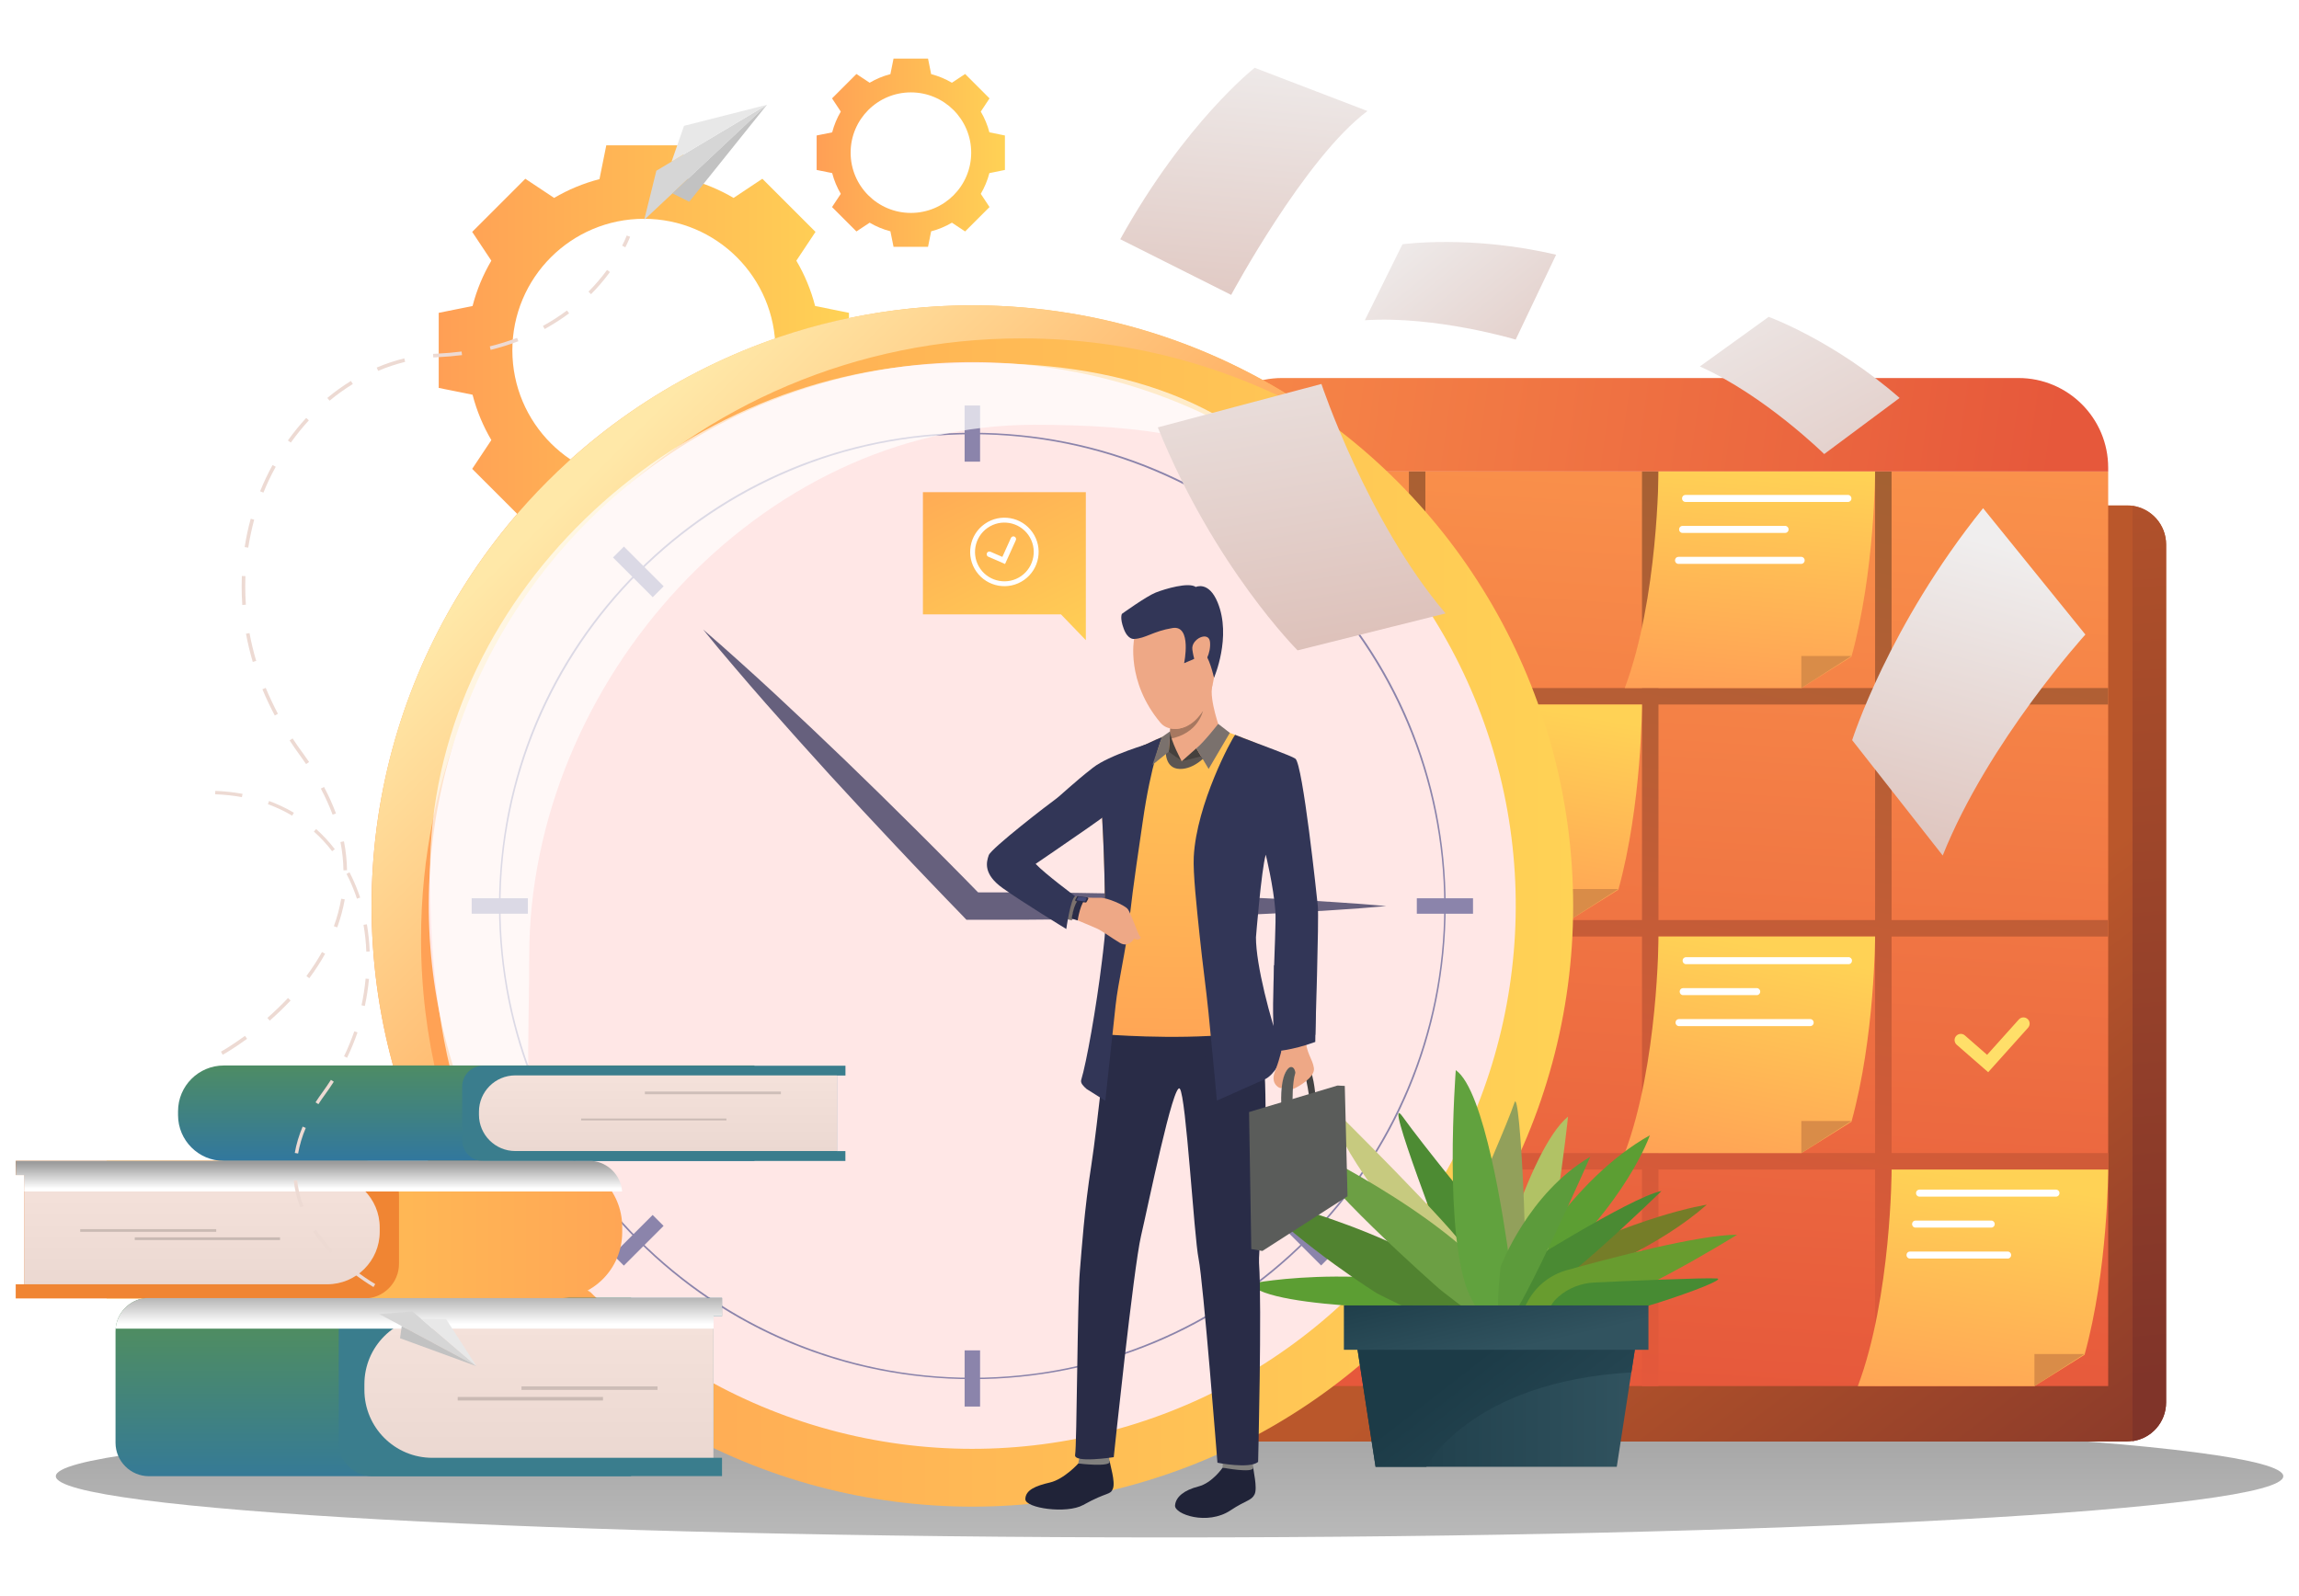 <?xml version="1.0" encoding="utf-8"?>
<!-- Generator: Adobe Illustrator 23.0.2, SVG Export Plug-In . SVG Version: 6.00 Build 0)  -->
<svg version="1.1" id="Layer_1" xmlns="http://www.w3.org/2000/svg" xmlns:xlink="http://www.w3.org/1999/xlink" x="0px" y="0px"
	 viewBox="0 0 360 250" style="enable-background:new 0 0 360 250;" xml:space="preserve">
<style type="text/css">
	.st0{filter:url(#Adobe_OpacityMaskFilter);}
	.st1{filter:url(#Adobe_OpacityMaskFilter_1_);}
	.st2{mask:url(#SVGID_1_);fill:url(#SVGID_2_);}
	.st3{opacity:0.66;fill:url(#SVGID_3_);}
	.st4{fill:url(#SVGID_4_);}
	.st5{fill:url(#SVGID_5_);}
	.st6{fill:url(#SVGID_6_);}
	.st7{fill:url(#SVGID_7_);}
	.st8{fill:url(#SVGID_8_);}
	.st9{fill:url(#SVGID_9_);}
	.st10{fill:url(#SVGID_10_);}
	.st11{fill:url(#SVGID_11_);}
	.st12{fill:url(#SVGID_12_);}
	.st13{fill:url(#SVGID_13_);}
	.st14{fill:#D98C48;}
	.st15{fill:url(#SVGID_14_);}
	.st16{fill:url(#SVGID_15_);}
	.st17{fill:url(#SVGID_16_);}
	.st18{fill:#A3A3A3;}
	.st19{fill:#FFDF69;}
	.st20{fill:url(#SVGID_17_);}
	.st21{fill:url(#SVGID_18_);}
	.st22{fill:url(#SVGID_19_);}
	.st23{fill:url(#SVGID_20_);}
	.st24{fill:#FFE7E6;}
	.st25{fill:#8B84AB;}
	.st26{fill:#66607D;}
	.st27{opacity:0.69;fill:#FFFFFF;}
	.st28{fill:url(#SVGID_21_);}
	.st29{fill:url(#SVGID_22_);}
	.st30{fill:url(#SVGID_23_);}
	.st31{fill:url(#SVGID_24_);}
	.st32{fill:url(#SVGID_25_);}
	.st33{fill:#EDDAD3;}
	.st34{fill:#D6D6D6;}
	.st35{fill:#E8E8E8;}
	.st36{fill:#C2C2C2;}
	.st37{fill:#FFFFFF;}
	.st38{fill:url(#SVGID_26_);}
	.st39{fill:url(#SVGID_27_);}
	.st40{fill:#3A7D8D;}
	.st41{filter:url(#Adobe_OpacityMaskFilter_2_);}
	.st42{filter:url(#Adobe_OpacityMaskFilter_3_);}
	.st43{mask:url(#SVGID_28_);fill:url(#SVGID_29_);}
	.st44{fill:url(#SVGID_30_);}
	.st45{filter:url(#Adobe_OpacityMaskFilter_4_);}
	.st46{filter:url(#Adobe_OpacityMaskFilter_5_);}
	.st47{mask:url(#SVGID_31_);fill:url(#SVGID_32_);}
	.st48{fill:url(#SVGID_33_);}
	.st49{filter:url(#Adobe_OpacityMaskFilter_6_);}
	.st50{filter:url(#Adobe_OpacityMaskFilter_7_);}
	.st51{mask:url(#SVGID_34_);fill:url(#SVGID_35_);}
	.st52{fill:url(#SVGID_36_);}
	.st53{fill:url(#SVGID_37_);}
	.st54{fill:#F08533;}
	.st55{filter:url(#Adobe_OpacityMaskFilter_8_);}
	.st56{filter:url(#Adobe_OpacityMaskFilter_9_);}
	.st57{mask:url(#SVGID_38_);fill:url(#SVGID_39_);}
	.st58{fill:url(#SVGID_40_);}
	.st59{filter:url(#Adobe_OpacityMaskFilter_10_);}
	.st60{filter:url(#Adobe_OpacityMaskFilter_11_);}
	.st61{mask:url(#SVGID_41_);fill:url(#SVGID_42_);}
	.st62{fill:url(#SVGID_43_);}
	.st63{filter:url(#Adobe_OpacityMaskFilter_12_);}
	.st64{filter:url(#Adobe_OpacityMaskFilter_13_);}
	.st65{mask:url(#SVGID_44_);fill:url(#SVGID_45_);}
	.st66{fill:url(#SVGID_46_);}
	.st67{fill:url(#SVGID_47_);}
	.st68{filter:url(#Adobe_OpacityMaskFilter_14_);}
	.st69{filter:url(#Adobe_OpacityMaskFilter_15_);}
	.st70{mask:url(#SVGID_48_);fill:url(#SVGID_49_);}
	.st71{fill:url(#SVGID_50_);}
	.st72{filter:url(#Adobe_OpacityMaskFilter_16_);}
	.st73{filter:url(#Adobe_OpacityMaskFilter_17_);}
	.st74{mask:url(#SVGID_51_);fill:url(#SVGID_52_);}
	.st75{fill:url(#SVGID_53_);}
	.st76{filter:url(#Adobe_OpacityMaskFilter_18_);}
	.st77{filter:url(#Adobe_OpacityMaskFilter_19_);}
	.st78{mask:url(#SVGID_54_);fill:url(#SVGID_55_);}
	.st79{fill:url(#SVGID_56_);}
	.st80{fill:url(#SVGID_57_);}
	.st81{fill:url(#SVGID_58_);}
	.st82{fill:#757D28;}
	.st83{fill:#5C9E33;}
	.st84{fill:#4D8B33;}
	.st85{fill:#B1C265;}
	.st86{fill:#92A05B;}
	.st87{fill:#C7CA7F;}
	.st88{fill:#518330;}
	.st89{fill:#6C9F44;}
	.st90{fill:#4A8A33;}
	.st91{fill:#689C2F;}
	.st92{fill:#478B33;}
	.st93{fill:#61A23E;}
	.st94{fill:#5C9B3B;}
	.st95{fill:url(#SVGID_59_);}
	.st96{fill:url(#SVGID_60_);}
	.st97{fill:url(#SVGID_61_);}
	.st98{fill:url(#SVGID_62_);}
	.st99{fill:#202338;}
	.st100{fill:#81807E;}
	.st101{fill:#292C47;}
	.st102{fill:url(#SVGID_63_);}
	.st103{fill:#EEA886;}
	.st104{fill:#A77860;}
	.st105{fill:#5D676C;}
	.st106{fill:#323657;}
	.st107{fill:#434343;}
	.st108{fill:#5A5C5A;}
	.st109{fill:#E2D2CA;}
	.st110{fill:#45403D;}
	.st111{fill:#5C5552;}
	.st112{fill:#7A716D;}
	.st113{fill:#454A78;}
</style>
<g>
	<defs>
		<filter id="Adobe_OpacityMaskFilter" filterUnits="userSpaceOnUse" x="8.73" y="221.63" width="348.81" height="19.18">
			<feFlood  style="flood-color:white;flood-opacity:1" result="back"/>
			<feBlend  in="SourceGraphic" in2="back" mode="normal"/>
		</filter>
	</defs>
	<mask maskUnits="userSpaceOnUse" x="8.73" y="221.63" width="348.81" height="19.18" id="SVGID_1_">
		<g class="st0">
			<defs>
				<filter id="Adobe_OpacityMaskFilter_1_" filterUnits="userSpaceOnUse" x="8.73" y="221.63" width="348.81" height="19.18">
					<feFlood  style="flood-color:white;flood-opacity:1" result="back"/>
					<feBlend  in="SourceGraphic" in2="back" mode="normal"/>
				</filter>
			</defs>
			<mask maskUnits="userSpaceOnUse" x="8.73" y="221.63" width="348.81" height="19.18" id="SVGID_1_">
			</mask>
			<linearGradient id="SVGID_2_" gradientUnits="userSpaceOnUse" x1="183.136" y1="250.278" x2="183.136" y2="209.202">
				<stop  offset="0" style="stop-color:#000000"/>
				<stop  offset="1" style="stop-color:#FFFFFF"/>
			</linearGradient>
			<path class="st2" d="M357.54,231.22c0,5.3-78.08,9.59-174.4,9.59c-96.32,0-174.4-4.29-174.4-9.59c0-5.3,78.08-9.59,174.4-9.59
				C279.46,221.63,357.54,225.92,357.54,231.22z"/>
		</g>
	</mask>
	<linearGradient id="SVGID_3_" gradientUnits="userSpaceOnUse" x1="183.136" y1="250.278" x2="183.136" y2="209.202">
		<stop  offset="0" style="stop-color:#A6A6A6"/>
		<stop  offset="1" style="stop-color:#5C5C5C"/>
	</linearGradient>
	<path class="st3" d="M357.54,231.22c0,5.3-78.08,9.59-174.4,9.59c-96.32,0-174.4-4.29-174.4-9.59c0-5.3,78.08-9.59,174.4-9.59
		C279.46,221.63,357.54,225.92,357.54,231.22z"/>
	<g>
		<linearGradient id="SVGID_4_" gradientUnits="userSpaceOnUse" x1="274.659" y1="175.372" x2="333.212" y2="251.806">
			<stop  offset="0" style="stop-color:#BA572B"/>
			<stop  offset="1" style="stop-color:#803429"/>
		</linearGradient>
		<path class="st4" d="M339.19,85.28v134.39c0,3.09-2.28,5.64-5.26,6.06c-0.28,0.04-0.57,0.06-0.86,0.06h-151.9
			c-3.38,0-6.12-2.74-6.12-6.12V85.28c0-3.38,2.74-6.12,6.12-6.12h151.9c0.29,0,0.58,0.02,0.86,0.06
			C336.91,79.65,339.19,82.2,339.19,85.28z"/>
	</g>
	<g>
		<linearGradient id="SVGID_5_" gradientUnits="userSpaceOnUse" x1="253.636" y1="218.083" x2="265.907" y2="31.556">
			<stop  offset="0" style="stop-color:#E6583B"/>
			<stop  offset="1" style="stop-color:#FFA04F"/>
		</linearGradient>
		<polygon class="st5" points="186.71,217.1 330.12,217.1 330.12,73.85 186.71,73.85 		"/>
	</g>
	<g>
		<linearGradient id="SVGID_6_" gradientUnits="userSpaceOnUse" x1="321.1" y1="76.248" x2="124.805" y2="48.703">
			<stop  offset="0" style="stop-color:#E6583B"/>
			<stop  offset="1" style="stop-color:#FFA04F"/>
		</linearGradient>
		<path class="st6" d="M186.71,73.85h143.41v-0.59c0-7.76-6.29-14.05-14.05-14.05H200.75c-7.76,0-14.05,6.29-14.05,14.05V73.85z"/>
	</g>
	<g>
		<linearGradient id="SVGID_7_" gradientUnits="userSpaceOnUse" x1="209.953" y1="212.25" x2="237.652" y2="57.628">
			<stop  offset="0" style="stop-color:#E6583B"/>
			<stop  offset="1" style="stop-color:#A16132"/>
		</linearGradient>
		<rect x="220.62" y="73.85" class="st7" width="2.58" height="143.25"/>
		<linearGradient id="SVGID_8_" gradientUnits="userSpaceOnUse" x1="251.638" y1="219.717" x2="279.336" y2="65.096">
			<stop  offset="0" style="stop-color:#E6583B"/>
			<stop  offset="1" style="stop-color:#A16132"/>
		</linearGradient>
		<polygon class="st8" points="186.71,180.61 186.71,183.19 330.12,183.19 330.12,180.61 		"/>
		<linearGradient id="SVGID_9_" gradientUnits="userSpaceOnUse" x1="245.303" y1="218.582" x2="273.001" y2="63.961">
			<stop  offset="0" style="stop-color:#E6583B"/>
			<stop  offset="1" style="stop-color:#A16132"/>
		</linearGradient>
		<polygon class="st9" points="186.71,144.11 186.71,146.69 330.12,146.69 330.12,144.11 		"/>
		<linearGradient id="SVGID_10_" gradientUnits="userSpaceOnUse" x1="238.995" y1="217.452" x2="266.694" y2="62.831">
			<stop  offset="0" style="stop-color:#E6583B"/>
			<stop  offset="1" style="stop-color:#A16132"/>
		</linearGradient>
		<polygon class="st10" points="186.71,107.77 186.71,110.35 330.12,110.35 330.12,107.77 		"/>
		<linearGradient id="SVGID_11_" gradientUnits="userSpaceOnUse" x1="245.316" y1="218.584" x2="273.015" y2="63.963">
			<stop  offset="0" style="stop-color:#E6583B"/>
			<stop  offset="1" style="stop-color:#A16132"/>
		</linearGradient>
		<rect x="257.12" y="73.85" class="st11" width="2.58" height="143.25"/>
		<linearGradient id="SVGID_12_" gradientUnits="userSpaceOnUse" x1="280.68" y1="224.919" x2="308.378" y2="70.298">
			<stop  offset="0" style="stop-color:#E6583B"/>
			<stop  offset="1" style="stop-color:#A16132"/>
		</linearGradient>
		<rect x="293.62" y="73.85" class="st12" width="2.58" height="143.25"/>
	</g>
	<g>
		<linearGradient id="SVGID_13_" gradientUnits="userSpaceOnUse" x1="307.605" y1="223.876" x2="313.386" y2="184.988">
			<stop  offset="0" style="stop-color:#FF9F55"/>
			<stop  offset="1" style="stop-color:#FFD255"/>
		</linearGradient>
		<path class="st13" d="M330.12,183.19c0,0-0.02,15.7-3.7,29.01l-7.84,4.91h-27.66c5.25-13.98,5.29-33.92,5.29-33.92H330.12z"/>
		<polygon class="st14" points="318.57,217.11 318.57,212.08 326.41,212.08 		"/>
	</g>
	<g>
		<linearGradient id="SVGID_14_" gradientUnits="userSpaceOnUse" x1="270.276" y1="185.141" x2="277.376" y2="148.589">
			<stop  offset="0" style="stop-color:#FF9F55"/>
			<stop  offset="1" style="stop-color:#FFD255"/>
		</linearGradient>
		<path class="st15" d="M293.62,146.69c0,0-0.02,15.7-3.7,29.01l-7.84,4.91h-27.66c5.25-13.98,5.29-33.92,5.29-33.92H293.62z"/>
		<polygon class="st14" points="282.07,180.61 282.07,175.58 289.92,175.58 		"/>
	</g>
	<g>
		<linearGradient id="SVGID_15_" gradientUnits="userSpaceOnUse" x1="272.58" y1="109.52" x2="275.736" y2="72.881">
			<stop  offset="0" style="stop-color:#FF9F55"/>
			<stop  offset="1" style="stop-color:#FFD255"/>
		</linearGradient>
		<path class="st16" d="M293.62,73.85c0,0-0.02,15.7-3.7,29.01l-7.84,4.91h-27.66c5.25-13.98,5.29-33.92,5.29-33.92H293.62z"/>
		<polygon class="st14" points="282.07,107.77 282.07,102.75 289.92,102.75 		"/>
	</g>
	<g>
		<g>
			<linearGradient id="SVGID_16_" gradientUnits="userSpaceOnUse" x1="235.133" y1="144.511" x2="240.918" y2="110.852">
				<stop  offset="0" style="stop-color:#FF9F55"/>
				<stop  offset="1" style="stop-color:#FFD255"/>
			</linearGradient>
			<path class="st17" d="M257.12,110.35c0,0-0.02,15.7-3.7,29.01l-7.84,4.91h-27.66c5.25-13.98,5.29-33.92,5.29-33.92H257.12z"/>
			<polygon class="st14" points="245.57,144.27 245.57,139.25 253.42,139.25 			"/>
		</g>
		<g>
			<g>
				<path class="st18" d="M239.01,133.55c-0.44,0-0.79-0.35-0.79-0.79v-10.9c0-0.44,0.35-0.79,0.79-0.79c0.44,0,0.79,0.35,0.79,0.79
					v10.9C239.8,133.2,239.44,133.55,239.01,133.55z"/>
			</g>
		</g>
	</g>
	<g>
		<g>
			<g>
				<path class="st19" d="M311.33,167.94l-4.93-4.3c-0.4-0.35-0.45-0.97-0.09-1.37c0.35-0.4,0.97-0.45,1.37-0.09l3.48,3.04
					l4.97-5.54c0.36-0.4,0.97-0.43,1.37-0.07c0.4,0.36,0.43,0.97,0.07,1.37L311.33,167.94z"/>
			</g>
		</g>
	</g>
	<g>
		<linearGradient id="SVGID_17_" gradientUnits="userSpaceOnUse" x1="68.714" y1="54.874" x2="132.938" y2="54.874">
			<stop  offset="0" style="stop-color:#FF9F55"/>
			<stop  offset="1" style="stop-color:#FFD255"/>
		</linearGradient>
		<path class="st20" d="M127.64,47.93c-0.65-2.52-1.65-4.91-2.94-7.1l3-4.51l-4.16-4.16l-4.16-4.16l-4.51,3
			c-2.19-1.29-4.57-2.29-7.1-2.94l-1.07-5.3h-5.88h-5.88l-1.07,5.3c-2.52,0.65-4.91,1.65-7.1,2.94l-4.51-3l-4.16,4.16l-4.16,4.16
			l3,4.51c-1.29,2.19-2.29,4.57-2.94,7.1l-5.3,1.07v5.88v5.88l5.3,1.07c0.65,2.52,1.65,4.91,2.94,7.1l-3,4.51l4.16,4.16l4.16,4.16
			l4.51-3c2.19,1.29,4.57,2.29,7.1,2.94l1.07,5.3h5.88h5.88l1.07-5.3c2.52-0.65,4.91-1.65,7.1-2.94l4.51,3l4.16-4.16l4.16-4.16
			l-3-4.51c1.29-2.19,2.29-4.57,2.94-7.1l5.3-1.07v-5.88v-5.88L127.64,47.93z M100.83,75.47c-11.38,0-20.6-9.22-20.6-20.6
			s9.22-20.6,20.6-20.6c11.38,0,20.6,9.22,20.6,20.6S112.2,75.47,100.83,75.47z"/>
	</g>
	<g>
		<linearGradient id="SVGID_18_" gradientUnits="userSpaceOnUse" x1="127.914" y1="23.91" x2="157.357" y2="23.91">
			<stop  offset="0" style="stop-color:#FF9F55"/>
			<stop  offset="1" style="stop-color:#FFD255"/>
		</linearGradient>
		<path class="st21" d="M154.93,20.73c-0.3-1.16-0.76-2.25-1.35-3.25l1.37-2.07l-1.91-1.91l-1.91-1.91l-2.07,1.37
			c-1-0.59-2.1-1.05-3.25-1.35l-0.49-2.43h-2.7h-2.7l-0.49,2.43c-1.16,0.3-2.25,0.76-3.25,1.35l-2.07-1.37l-1.91,1.91l-1.91,1.91
			l1.37,2.07c-0.59,1-1.05,2.1-1.35,3.25l-2.43,0.49v2.7v2.7l2.43,0.49c0.3,1.16,0.76,2.25,1.35,3.25l-1.37,2.07l1.91,1.91
			l1.91,1.91l2.07-1.37c1,0.59,2.1,1.05,3.25,1.35l0.49,2.43h2.7h2.7l0.49-2.43c1.16-0.3,2.25-0.76,3.25-1.35l2.07,1.37l1.91-1.91
			l1.91-1.91l-1.37-2.07c0.59-1,1.05-2.1,1.35-3.25l2.43-0.49v-2.7v-2.7L154.93,20.73z M142.64,33.35c-5.22,0-9.44-4.23-9.44-9.44
			c0-5.22,4.23-9.44,9.44-9.44s9.44,4.23,9.44,9.44C152.08,29.13,147.85,33.35,142.64,33.35z"/>
	</g>
	<linearGradient id="SVGID_19_" gradientUnits="userSpaceOnUse" x1="58.184" y1="141.909" x2="246.337" y2="141.909">
		<stop  offset="0" style="stop-color:#FF9F55"/>
		<stop  offset="1" style="stop-color:#FFD255"/>
	</linearGradient>
	<circle class="st22" cx="152.26" cy="141.91" r="94.08"/>
	<linearGradient id="SVGID_20_" gradientUnits="userSpaceOnUse" x1="157.84" y1="148.353" x2="88.43" y2="78.083">
		<stop  offset="0" style="stop-color:#FF9340"/>
		<stop  offset="1" style="stop-color:#FFE8A8"/>
	</linearGradient>
	<path class="st23" d="M65.93,147.07c0,31.01,15,58.52,38.15,75.65c-27.49-16.42-45.89-46.47-45.89-80.82
		c0-51.96,42.12-94.08,94.08-94.08c20.95,0,40.31,6.85,55.94,18.43C194.11,57.84,177.62,53,160,53
		C108.05,53,65.93,95.11,65.93,147.07z"/>
	
		<ellipse transform="matrix(0.214 -0.977 0.977 0.214 -18.984 260.218)" class="st24" cx="152.26" cy="141.91" rx="85.09" ry="85.09"/>
	<rect x="151.05" y="63.51" class="st25" width="2.42" height="8.8"/>
	<rect x="151.05" y="211.51" class="st25" width="2.42" height="8.8"/>
	
		<rect x="225.05" y="137.51" transform="matrix(-1.836970e-16 1 -1 -1.836970e-16 368.169 -84.351)" class="st25" width="2.42" height="8.8"/>
	
		<rect x="77.05" y="137.51" transform="matrix(-1.836970e-16 1 -1 -1.836970e-16 220.171 63.647)" class="st25" width="2.42" height="8.8"/>
	
		<rect x="203.38" y="189.84" transform="matrix(-0.707 0.707 -0.707 -0.707 486.595 186.926)" class="st25" width="2.42" height="8.8"/>
	
		<rect x="98.72" y="85.19" transform="matrix(-0.707 0.707 -0.707 -0.707 233.946 82.264)" class="st25" width="2.42" height="8.8"/>
	
		<rect x="98.72" y="189.84" transform="matrix(-0.707 -0.707 0.707 -0.707 33.264 402.247)" class="st25" width="2.42" height="8.8"/>
	
		<rect x="203.38" y="85.19" transform="matrix(-0.707 -0.707 0.707 -0.707 285.905 297.593)" class="st25" width="2.42" height="8.8"/>
	<g>
		<path class="st25" d="M152.26,216.02c-19.8,0-38.41-7.71-52.41-21.71c-14-14-21.71-32.61-21.71-52.41
			c0-19.8,7.71-38.41,21.71-52.41c14-14,32.61-21.71,52.41-21.71s38.41,7.71,52.41,21.71c14,14,21.71,32.61,21.71,52.41
			c0,19.8-7.71,38.41-21.71,52.41C190.67,208.31,172.06,216.02,152.26,216.02z M152.26,68.02c-40.74,0-73.89,33.15-73.89,73.89
			c0,40.74,33.15,73.89,73.89,73.89c40.74,0,73.89-33.15,73.89-73.89C226.15,101.17,193,68.02,152.26,68.02z"/>
	</g>
	<path class="st26" d="M110.1,98.6c0.96,0.82,1.91,1.66,2.86,2.49l2.82,2.52c1.88,1.68,3.74,3.39,5.59,5.1
		c3.7,3.43,7.36,6.9,10.99,10.39c3.62,3.5,7.23,7.02,10.79,10.58c1.79,1.77,3.56,3.56,5.34,5.35c1.78,1.78,3.54,3.59,5.3,5.39
		l-1.54-0.65c5.4-0.02,10.8,0.02,16.21,0.08c5.4,0.08,10.8,0.17,16.21,0.34c5.4,0.16,10.8,0.36,16.21,0.64
		c2.7,0.14,5.4,0.29,8.1,0.47l4.05,0.28c1.35,0.11,2.7,0.21,4.05,0.34c-1.35,0.13-2.7,0.22-4.05,0.34l-4.05,0.28
		c-2.7,0.18-5.4,0.33-8.1,0.47c-5.4,0.28-10.8,0.48-16.21,0.64c-5.4,0.17-10.8,0.26-16.21,0.34c-5.4,0.06-10.8,0.1-16.21,0.08
		l-0.91,0l-0.62-0.65c-1.75-1.81-3.51-3.62-5.24-5.44c-1.74-1.82-3.48-3.64-5.2-5.48c-3.46-3.66-6.88-7.36-10.29-11.07
		c-3.39-3.73-6.76-7.48-10.09-11.27c-1.66-1.9-3.32-3.8-4.95-5.73l-2.45-2.89C111.71,100.55,110.89,99.59,110.1,98.6z"/>
	<path class="st27" d="M205.18,77.09c-12.66-8.93-26.64-10.55-43.31-10.55c-42.95,0-79,40.29-79,83.24
		c0,19.39-2.15,39.05,9.59,52.67c-19.96-14.08-25.13-39.53-25.13-65.81c0-42.95,37.97-78.03,80.11-79.68
		C170.97,56.03,190.92,60.54,205.18,77.09z"/>
	<g>
		<linearGradient id="SVGID_21_" gradientUnits="userSpaceOnUse" x1="269.504" y1="37.28" x2="301.059" y2="95.131">
			<stop  offset="0" style="stop-color:#F0EEEE"/>
			<stop  offset="1" style="stop-color:#DBBCB4"/>
		</linearGradient>
		<path class="st28" d="M276.96,49.63c0,0,10.22,3.71,20.5,12.7l-11.81,8.79c0,0-9.31-9.18-19.47-13.72L276.96,49.63z"/>
		<linearGradient id="SVGID_22_" gradientUnits="userSpaceOnUse" x1="314.414" y1="85.827" x2="298.286" y2="143.327">
			<stop  offset="0" style="stop-color:#F0EEEE"/>
			<stop  offset="1" style="stop-color:#DBBCB4"/>
		</linearGradient>
		<path class="st29" d="M290.03,115.93c0,0,5.68-17.92,20.5-36.33l16.02,19.79c0,0-15.2,16.74-22.34,34.61L290.03,115.93z"/>
		<linearGradient id="SVGID_23_" gradientUnits="userSpaceOnUse" x1="196.401" y1="35.854" x2="208.321" y2="109.132">
			<stop  offset="0" style="stop-color:#F0EEEE"/>
			<stop  offset="1" style="stop-color:#DBBCB4"/>
		</linearGradient>
		<path class="st30" d="M203.19,101.87c0,0-13.03-13.02-21.89-34.93l25.62-6.8c0,0,7.19,21.55,19.44,35.94L203.19,101.87z"/>
		<linearGradient id="SVGID_24_" gradientUnits="userSpaceOnUse" x1="196.834" y1="4.712" x2="191.575" y2="62.914">
			<stop  offset="0" style="stop-color:#F0EEEE"/>
			<stop  offset="1" style="stop-color:#DBBCB4"/>
		</linearGradient>
		<path class="st31" d="M196.47,10.62c0,0-10.87,8.49-21.05,26.85l17.37,8.72c0,0,11.55-21.51,21.34-28.8L196.47,10.62z"/>
		<linearGradient id="SVGID_25_" gradientUnits="userSpaceOnUse" x1="219.176" y1="33.303" x2="249.329" y2="70.468">
			<stop  offset="0" style="stop-color:#F0EEEE"/>
			<stop  offset="1" style="stop-color:#DBBCB4"/>
		</linearGradient>
		<path class="st32" d="M219.61,38.26c0,0,10.77-1.5,24.06,1.64l-6.33,13.29c0,0-12.52-3.76-23.62-3.03L219.61,38.26z"/>
	</g>
	<g>
		<g>
			<path class="st33" d="M34.87,165.21l-0.27-0.49c0.02-0.01,1.57-0.87,3.76-2.47l0.33,0.46C36.47,164.33,34.89,165.2,34.87,165.21z
				 M42.24,159.86l-0.37-0.42c1.14-1.01,2.23-2.06,3.23-3.12l0.41,0.39C44.5,157.78,43.4,158.84,42.24,159.86z M48.43,153.22
				l-0.45-0.34c0.91-1.23,1.73-2.49,2.44-3.76l0.49,0.27C50.2,150.68,49.36,151.97,48.43,153.22z M52.81,145.26l-0.53-0.19
				c0.52-1.42,0.9-2.86,1.15-4.3l0.56,0.1C53.73,142.33,53.33,143.81,52.81,145.26z M53.78,136.32c-0.02-1.46-0.18-2.95-0.47-4.43
				l0.55-0.11c0.3,1.51,0.46,3.04,0.48,4.53L53.78,136.32z M52.08,127.6c-0.5-1.35-1.12-2.72-1.84-4.08l0.5-0.26
				c0.73,1.38,1.36,2.78,1.87,4.15L52.08,127.6z M47.93,119.68c-0.31-0.46-0.63-0.91-0.97-1.38c-0.56-0.77-1.11-1.55-1.61-2.33
				l0.47-0.31c0.5,0.77,1.04,1.55,1.6,2.3c0.34,0.47,0.67,0.93,0.98,1.39L47.93,119.68z M43.03,112.07
				c-0.72-1.35-1.37-2.73-1.94-4.11l0.52-0.22c0.56,1.36,1.21,2.73,1.91,4.06L43.03,112.07z M39.58,103.68
				c-0.43-1.46-0.79-2.94-1.06-4.42l0.55-0.1c0.27,1.46,0.62,2.92,1.05,4.36L39.58,103.68z M37.94,94.76
				c-0.07-0.96-0.1-1.94-0.1-2.9c0-0.55,0.01-1.1,0.03-1.64l0.56,0.02c-0.02,0.54-0.03,1.08-0.03,1.62c0,0.95,0.04,1.91,0.1,2.86
				L37.94,94.76z M38.87,85.78l-0.56-0.09c0.23-1.49,0.55-2.99,0.95-4.44l0.54,0.15C39.42,82.84,39.1,84.31,38.87,85.78z
				 M41.25,77.16l-0.52-0.21c0.57-1.41,1.22-2.79,1.95-4.11l0.5,0.27C42.45,74.41,41.81,75.77,41.25,77.16z M45.54,69.32l-0.46-0.33
				c0.89-1.24,1.85-2.43,2.87-3.53l0.41,0.38C47.37,66.93,46.42,68.1,45.54,69.32z M51.61,62.76l-0.36-0.43
				c1.18-0.98,2.42-1.87,3.7-2.66l0.3,0.48C53.99,60.92,52.77,61.8,51.61,62.76z M59.21,58.09l-0.22-0.52
				c1.41-0.6,2.86-1.08,4.32-1.44l0.13,0.55C62.02,57.03,60.59,57.5,59.21,58.09z M67.85,55.99l-0.04-0.56
				c0.22-0.02,0.44-0.03,0.66-0.04c1.3-0.06,2.58-0.17,3.81-0.33l0.07,0.56c-1.25,0.16-2.55,0.27-3.86,0.33
				C68.28,55.97,68.07,55.98,67.85,55.99z M76.83,54.8l-0.13-0.55c1.47-0.36,2.91-0.81,4.27-1.33l0.2,0.53
				C79.78,53.98,78.32,54.43,76.83,54.8z M85.29,51.54l-0.27-0.49c1.31-0.72,2.57-1.53,3.76-2.42l0.34,0.45
				C87.91,49.97,86.62,50.8,85.29,51.54z M92.55,46.08l-0.4-0.4c1.05-1.06,2.03-2.2,2.91-3.4l0.45,0.33
				C94.62,43.83,93.62,45,92.55,46.08z M97.92,38.74l-0.5-0.26c0.49-0.96,0.71-1.57,0.72-1.59l0.53,0.19
				C98.64,37.16,98.42,37.77,97.92,38.74z"/>
		</g>
		<g>
			<g>
				<g>
					<polygon class="st34" points="120.1,16.41 100.88,34.43 102.78,26.74 					"/>
				</g>
			</g>
			<g>
				<g>
					<polygon class="st35" points="120.1,16.41 107.11,19.71 105.16,25.32 					"/>
				</g>
			</g>
			<g>
				<g>
					<polygon class="st36" points="105.3,30.29 107.92,31.6 120.1,16.41 					"/>
				</g>
			</g>
		</g>
	</g>
	<path class="st37" d="M289.38,78.62h-25.46c-0.29,0-0.53-0.24-0.53-0.53v-0.04c0-0.29,0.24-0.53,0.53-0.53h25.46
		c0.29,0,0.53,0.24,0.53,0.53v0.04C289.92,78.38,289.68,78.62,289.38,78.62z"/>
	<path class="st37" d="M279.54,83.47h-16.08c-0.29,0-0.53-0.24-0.53-0.53v-0.04c0-0.29,0.24-0.53,0.53-0.53h16.08
		c0.29,0,0.53,0.24,0.53,0.53v0.04C280.08,83.23,279.84,83.47,279.54,83.47z"/>
	<path class="st37" d="M282.06,88.32h-19.24c-0.29,0-0.53-0.24-0.53-0.53v-0.04c0-0.29,0.24-0.53,0.53-0.53h19.24
		c0.29,0,0.53,0.24,0.53,0.53v0.04C282.59,88.08,282.35,88.32,282.06,88.32z"/>
	<path class="st37" d="M289.47,151.02h-25.46c-0.29,0-0.53-0.24-0.53-0.53v-0.04c0-0.29,0.24-0.53,0.53-0.53h25.46
		c0.29,0,0.53,0.24,0.53,0.53v0.04C290,150.78,289.77,151.02,289.47,151.02z"/>
	<path class="st37" d="M275.1,155.87h-11.55c-0.29,0-0.53-0.24-0.53-0.53v-0.04c0-0.29,0.24-0.53,0.53-0.53h11.55
		c0.29,0,0.53,0.24,0.53,0.53v0.04C275.63,155.63,275.39,155.87,275.1,155.87z"/>
	<path class="st37" d="M283.47,160.72H262.9c-0.29,0-0.53-0.24-0.53-0.53v-0.04c0-0.29,0.24-0.53,0.53-0.53h20.57
		c0.29,0,0.53,0.24,0.53,0.53v0.04C284.01,160.48,283.77,160.72,283.47,160.72z"/>
	<path class="st37" d="M321.96,187.43h-21.4c-0.29,0-0.53-0.24-0.53-0.53v-0.04c0-0.29,0.24-0.53,0.53-0.53h21.4
		c0.29,0,0.53,0.24,0.53,0.53v0.04C322.49,187.19,322.25,187.43,321.96,187.43z"/>
	<path class="st37" d="M311.82,192.28h-11.88c-0.29,0-0.53-0.24-0.53-0.53v-0.04c0-0.29,0.24-0.53,0.53-0.53h11.88
		c0.29,0,0.53,0.24,0.53,0.53v0.04C312.35,192.04,312.11,192.28,311.82,192.28z"/>
	<path class="st37" d="M314.39,197.13h-15.32c-0.29,0-0.53-0.24-0.53-0.53v-0.04c0-0.29,0.24-0.53,0.53-0.53h15.32
		c0.29,0,0.53,0.24,0.53,0.53v0.04C314.93,196.89,314.69,197.13,314.39,197.13z"/>
	<linearGradient id="SVGID_26_" gradientUnits="userSpaceOnUse" x1="327.58" y1="51.203" x2="341.779" y2="215.817">
		<stop  offset="0" style="stop-color:#BA572B"/>
		<stop  offset="1" style="stop-color:#803429"/>
	</linearGradient>
	<path class="st38" d="M339.19,85.28v134.39c0,3.09-2.28,5.64-5.26,6.06V79.23C336.91,79.65,339.19,82.2,339.19,85.28z"/>
	<linearGradient id="SVGID_27_" gradientUnits="userSpaceOnUse" x1="58.458" y1="236.115" x2="58.458" y2="189.582">
		<stop  offset="0" style="stop-color:#3076A1"/>
		<stop  offset="1" style="stop-color:#639C38"/>
	</linearGradient>
	<path class="st39" d="M98.82,203.3v27.92H23.33c-2.89,0-5.24-2.35-5.24-5.24v-17.44c0-0.14,0.01-0.29,0.02-0.43
		c0.2-2.52,2.2-4.55,4.71-4.79c0.17-0.02,0.34-0.02,0.51-0.02H98.82z"/>
	<path class="st40" d="M113.06,203.3v2.87h-1.32v22.17h1.32v2.87H58.28c-2.89,0-5.24-2.35-5.24-5.24v-17.44
		c0-0.14,0.01-0.29,0.02-0.43c0.2-2.54,2.21-4.56,4.74-4.79c0.16-0.02,0.32-0.02,0.48-0.02H113.06z"/>
	<defs>
		<filter id="Adobe_OpacityMaskFilter_2_" filterUnits="userSpaceOnUse" x="57.06" y="206.17" width="54.68" height="22.17">
			<feFlood  style="flood-color:white;flood-opacity:1" result="back"/>
			<feBlend  in="SourceGraphic" in2="back" mode="normal"/>
		</filter>
	</defs>
	<mask maskUnits="userSpaceOnUse" x="57.06" y="206.17" width="54.68" height="22.17" id="SVGID_28_">
		<g class="st41">
			<defs>
				<filter id="Adobe_OpacityMaskFilter_3_" filterUnits="userSpaceOnUse" x="57.06" y="206.17" width="54.68" height="22.17">
					<feFlood  style="flood-color:white;flood-opacity:1" result="back"/>
					<feBlend  in="SourceGraphic" in2="back" mode="normal"/>
				</filter>
			</defs>
			<mask maskUnits="userSpaceOnUse" x="57.06" y="206.17" width="54.68" height="22.17" id="SVGID_28_">
			</mask>
			<linearGradient id="SVGID_29_" gradientUnits="userSpaceOnUse" x1="84.401" y1="228.447" x2="84.401" y2="194.258">
				<stop  offset="0" style="stop-color:#FFFFFF"/>
				<stop  offset="1" style="stop-color:#989898"/>
			</linearGradient>
			<path class="st43" d="M111.74,228.34H67.7c-5.88,0-10.64-4.76-10.64-10.64v-0.89c0-5.88,4.76-10.64,10.64-10.64h44.03V228.34z"/>
		</g>
	</mask>
	<linearGradient id="SVGID_30_" gradientUnits="userSpaceOnUse" x1="84.401" y1="228.447" x2="84.401" y2="194.258">
		<stop  offset="0" style="stop-color:#EBD8D1"/>
		<stop  offset="1" style="stop-color:#FAE7E0"/>
	</linearGradient>
	<path class="st44" d="M111.74,228.34H67.7c-5.88,0-10.64-4.76-10.64-10.64v-0.89c0-5.88,4.76-10.64,10.64-10.64h44.03V228.34z"/>
	<defs>
		<filter id="Adobe_OpacityMaskFilter_4_" filterUnits="userSpaceOnUse" x="81.66" y="217.15" width="21.3" height="0.55">
			<feFlood  style="flood-color:white;flood-opacity:1" result="back"/>
			<feBlend  in="SourceGraphic" in2="back" mode="normal"/>
		</filter>
	</defs>
	<mask maskUnits="userSpaceOnUse" x="81.66" y="217.15" width="21.3" height="0.55" id="SVGID_31_">
		<g class="st45">
			<defs>
				<filter id="Adobe_OpacityMaskFilter_5_" filterUnits="userSpaceOnUse" x="81.66" y="217.15" width="21.3" height="0.55">
					<feFlood  style="flood-color:white;flood-opacity:1" result="back"/>
					<feBlend  in="SourceGraphic" in2="back" mode="normal"/>
				</filter>
			</defs>
			<mask maskUnits="userSpaceOnUse" x="81.66" y="217.15" width="21.3" height="0.55" id="SVGID_31_">
			</mask>
			<linearGradient id="SVGID_32_" gradientUnits="userSpaceOnUse" x1="92.313" y1="225.554" x2="92.313" y2="190.462">
				<stop  offset="0" style="stop-color:#FFFFFF"/>
				<stop  offset="1" style="stop-color:#989898"/>
			</linearGradient>
			<rect x="81.66" y="217.15" class="st47" width="21.3" height="0.55"/>
		</g>
	</mask>
	<linearGradient id="SVGID_33_" gradientUnits="userSpaceOnUse" x1="92.313" y1="225.554" x2="92.313" y2="190.462">
		<stop  offset="0" style="stop-color:#BFB0AA"/>
		<stop  offset="1" style="stop-color:#FAE7E0"/>
	</linearGradient>
	<rect x="81.66" y="217.15" class="st48" width="21.3" height="0.55"/>
	<defs>
		<filter id="Adobe_OpacityMaskFilter_6_" filterUnits="userSpaceOnUse" x="71.67" y="218.81" width="22.75" height="0.55">
			<feFlood  style="flood-color:white;flood-opacity:1" result="back"/>
			<feBlend  in="SourceGraphic" in2="back" mode="normal"/>
		</filter>
	</defs>
	<mask maskUnits="userSpaceOnUse" x="71.67" y="218.81" width="22.75" height="0.55" id="SVGID_34_">
		<g class="st49">
			<defs>
				<filter id="Adobe_OpacityMaskFilter_7_" filterUnits="userSpaceOnUse" x="71.67" y="218.81" width="22.75" height="0.55">
					<feFlood  style="flood-color:white;flood-opacity:1" result="back"/>
					<feBlend  in="SourceGraphic" in2="back" mode="normal"/>
				</filter>
			</defs>
			<mask maskUnits="userSpaceOnUse" x="71.67" y="218.81" width="22.75" height="0.55" id="SVGID_34_">
			</mask>
			<linearGradient id="SVGID_35_" gradientUnits="userSpaceOnUse" x1="83.049" y1="225.554" x2="83.049" y2="190.463">
				<stop  offset="0" style="stop-color:#FFFFFF"/>
				<stop  offset="1" style="stop-color:#989898"/>
			</linearGradient>
			<rect x="71.67" y="218.81" class="st51" width="22.75" height="0.55"/>
		</g>
	</mask>
	<linearGradient id="SVGID_36_" gradientUnits="userSpaceOnUse" x1="83.049" y1="225.554" x2="83.049" y2="190.463">
		<stop  offset="0" style="stop-color:#BFB0AA"/>
		<stop  offset="1" style="stop-color:#FAE7E0"/>
	</linearGradient>
	<rect x="71.67" y="218.81" class="st52" width="22.75" height="0.55"/>
	<g>
		
			<linearGradient id="SVGID_37_" gradientUnits="userSpaceOnUse" x1="-9495.235" y1="192.606" x2="-9394.374" y2="192.606" gradientTransform="matrix(-1 0 0 1 -9384.147 0)">
			<stop  offset="0" style="stop-color:#FF9F55"/>
			<stop  offset="1" style="stop-color:#FFD255"/>
		</linearGradient>
		<path class="st53" d="M16.7,203.38h70.38c5.71,0,10.35-4.63,10.35-10.35v-0.86c0-5.71-4.63-10.35-10.35-10.35H16.7V203.38z"/>
		<path class="st54" d="M62.48,187.27v10.67c0,3-2.44,5.44-5.44,5.44H2.46v-2.22h1.32v-17.12H2.46v-2.22h54.58
			c2.78,0,5.08,2.09,5.4,4.79C62.47,186.83,62.48,187.05,62.48,187.27z"/>
		<defs>
			<filter id="Adobe_OpacityMaskFilter_8_" filterUnits="userSpaceOnUse" x="3.78" y="184.05" width="55.67" height="17.12">
				<feFlood  style="flood-color:white;flood-opacity:1" result="back"/>
				<feBlend  in="SourceGraphic" in2="back" mode="normal"/>
			</filter>
		</defs>
		<mask maskUnits="userSpaceOnUse" x="3.78" y="184.05" width="55.67" height="17.12" id="SVGID_38_">
			<g class="st55">
				<defs>
					<filter id="Adobe_OpacityMaskFilter_9_" filterUnits="userSpaceOnUse" x="3.78" y="184.05" width="55.67" height="17.12">
						<feFlood  style="flood-color:white;flood-opacity:1" result="back"/>
						<feBlend  in="SourceGraphic" in2="back" mode="normal"/>
					</filter>
				</defs>
				<mask maskUnits="userSpaceOnUse" x="3.78" y="184.05" width="55.67" height="17.12" id="SVGID_38_">
				</mask>
				<linearGradient id="SVGID_39_" gradientUnits="userSpaceOnUse" x1="31.618" y1="201.45" x2="31.618" y2="175.393">
					<stop  offset="0" style="stop-color:#FFFFFF"/>
					<stop  offset="1" style="stop-color:#989898"/>
				</linearGradient>
				<path class="st57" d="M3.78,201.16h47.46c4.54,0,8.22-3.68,8.22-8.22v-0.68c0-4.54-3.68-8.22-8.22-8.22H3.78V201.16z"/>
			</g>
		</mask>
		<linearGradient id="SVGID_40_" gradientUnits="userSpaceOnUse" x1="31.618" y1="201.45" x2="31.618" y2="175.393">
			<stop  offset="0" style="stop-color:#EBD8D1"/>
			<stop  offset="1" style="stop-color:#FAE7E0"/>
		</linearGradient>
		<path class="st58" d="M3.78,201.16h47.46c4.54,0,8.22-3.68,8.22-8.22v-0.68c0-4.54-3.68-8.22-8.22-8.22H3.78V201.16z"/>
		<defs>
			<filter id="Adobe_OpacityMaskFilter_10_" filterUnits="userSpaceOnUse" x="12.56" y="192.52" width="21.3" height="0.42">
				<feFlood  style="flood-color:white;flood-opacity:1" result="back"/>
				<feBlend  in="SourceGraphic" in2="back" mode="normal"/>
			</filter>
		</defs>
		<mask maskUnits="userSpaceOnUse" x="12.56" y="192.52" width="21.3" height="0.42" id="SVGID_41_">
			<g class="st59">
				<defs>
					<filter id="Adobe_OpacityMaskFilter_11_" filterUnits="userSpaceOnUse" x="12.56" y="192.52" width="21.3" height="0.42">
						<feFlood  style="flood-color:white;flood-opacity:1" result="back"/>
						<feBlend  in="SourceGraphic" in2="back" mode="normal"/>
					</filter>
				</defs>
				<mask maskUnits="userSpaceOnUse" x="12.56" y="192.52" width="21.3" height="0.42" id="SVGID_41_">
				</mask>
				<linearGradient id="SVGID_42_" gradientUnits="userSpaceOnUse" x1="23.207" y1="200.399" x2="23.207" y2="160.398">
					<stop  offset="0" style="stop-color:#FFFFFF"/>
					<stop  offset="1" style="stop-color:#989898"/>
				</linearGradient>
				<polygon class="st61" points="12.56,192.94 33.86,192.94 33.86,192.52 12.56,192.52 				"/>
			</g>
		</mask>
		<linearGradient id="SVGID_43_" gradientUnits="userSpaceOnUse" x1="23.207" y1="200.399" x2="23.207" y2="160.398">
			<stop  offset="0" style="stop-color:#BFB0AA"/>
			<stop  offset="1" style="stop-color:#FAE7E0"/>
		</linearGradient>
		<polygon class="st62" points="12.56,192.94 33.86,192.94 33.86,192.52 12.56,192.52 		"/>
		<defs>
			<filter id="Adobe_OpacityMaskFilter_12_" filterUnits="userSpaceOnUse" x="21.1" y="193.81" width="22.75" height="0.42">
				<feFlood  style="flood-color:white;flood-opacity:1" result="back"/>
				<feBlend  in="SourceGraphic" in2="back" mode="normal"/>
			</filter>
		</defs>
		<mask maskUnits="userSpaceOnUse" x="21.1" y="193.81" width="22.75" height="0.42" id="SVGID_44_">
			<g class="st63">
				<defs>
					<filter id="Adobe_OpacityMaskFilter_13_" filterUnits="userSpaceOnUse" x="21.1" y="193.81" width="22.75" height="0.42">
						<feFlood  style="flood-color:white;flood-opacity:1" result="back"/>
						<feBlend  in="SourceGraphic" in2="back" mode="normal"/>
					</filter>
				</defs>
				<mask maskUnits="userSpaceOnUse" x="21.1" y="193.81" width="22.75" height="0.42" id="SVGID_44_">
				</mask>
				<linearGradient id="SVGID_45_" gradientUnits="userSpaceOnUse" x1="32.472" y1="200.397" x2="32.472" y2="160.407">
					<stop  offset="0" style="stop-color:#FFFFFF"/>
					<stop  offset="1" style="stop-color:#989898"/>
				</linearGradient>
				<polygon class="st65" points="21.1,194.23 43.85,194.23 43.85,193.81 21.1,193.81 				"/>
			</g>
		</mask>
		<linearGradient id="SVGID_46_" gradientUnits="userSpaceOnUse" x1="32.472" y1="200.397" x2="32.472" y2="160.407">
			<stop  offset="0" style="stop-color:#BFB0AA"/>
			<stop  offset="1" style="stop-color:#FAE7E0"/>
		</linearGradient>
		<polygon class="st66" points="21.1,194.23 43.85,194.23 43.85,193.81 21.1,193.81 		"/>
	</g>
	<g>
		<linearGradient id="SVGID_47_" gradientUnits="userSpaceOnUse" x1="73.014" y1="182.663" x2="73.014" y2="155.33">
			<stop  offset="0" style="stop-color:#3076A1"/>
			<stop  offset="1" style="stop-color:#639C38"/>
		</linearGradient>
		<path class="st67" d="M118.14,181.83H35.05c-3.96,0-7.17-3.21-7.17-7.17v-0.6c0-3.96,3.21-7.17,7.17-7.17h83.09V181.83z"/>
		<path class="st40" d="M131.06,168.44v11.86h1.32v1.54H75.64c-1.81,0-3.27-1.47-3.27-3.27v-8.38c0-1.81,1.47-3.27,3.27-3.27h56.75
			v1.54H131.06z"/>
		<defs>
			<filter id="Adobe_OpacityMaskFilter_14_" filterUnits="userSpaceOnUse" x="75" y="168.44" width="56.06" height="11.86">
				<feFlood  style="flood-color:white;flood-opacity:1" result="back"/>
				<feBlend  in="SourceGraphic" in2="back" mode="normal"/>
			</filter>
		</defs>
		<mask maskUnits="userSpaceOnUse" x="75" y="168.44" width="56.06" height="11.86" id="SVGID_48_">
			<g class="st68">
				<defs>
					<filter id="Adobe_OpacityMaskFilter_15_" filterUnits="userSpaceOnUse" x="75" y="168.44" width="56.06" height="11.86">
						<feFlood  style="flood-color:white;flood-opacity:1" result="back"/>
						<feBlend  in="SourceGraphic" in2="back" mode="normal"/>
					</filter>
				</defs>
				<mask maskUnits="userSpaceOnUse" x="75" y="168.44" width="56.06" height="11.86" id="SVGID_48_">
				</mask>
				<linearGradient id="SVGID_49_" gradientUnits="userSpaceOnUse" x1="103.031" y1="180.413" x2="103.031" y2="161.301">
					<stop  offset="0" style="stop-color:#FFFFFF"/>
					<stop  offset="1" style="stop-color:#989898"/>
				</linearGradient>
				<path class="st70" d="M131.06,180.29H80.69c-3.14,0-5.69-2.55-5.69-5.69v-0.47c0-3.14,2.55-5.69,5.69-5.69h50.37V180.29z"/>
			</g>
		</mask>
		<linearGradient id="SVGID_50_" gradientUnits="userSpaceOnUse" x1="103.031" y1="180.413" x2="103.031" y2="161.301">
			<stop  offset="0" style="stop-color:#EBD8D1"/>
			<stop  offset="1" style="stop-color:#FAE7E0"/>
		</linearGradient>
		<path class="st71" d="M131.06,180.29H80.69c-3.14,0-5.69-2.55-5.69-5.69v-0.47c0-3.14,2.55-5.69,5.69-5.69h50.37V180.29z"/>
		<defs>
			<filter id="Adobe_OpacityMaskFilter_16_" filterUnits="userSpaceOnUse" x="100.98" y="170.97" width="21.3" height="0.42">
				<feFlood  style="flood-color:white;flood-opacity:1" result="back"/>
				<feBlend  in="SourceGraphic" in2="back" mode="normal"/>
			</filter>
		</defs>
		<mask maskUnits="userSpaceOnUse" x="100.98" y="170.97" width="21.3" height="0.42" id="SVGID_51_">
			<g class="st72">
				<defs>
					<filter id="Adobe_OpacityMaskFilter_17_" filterUnits="userSpaceOnUse" x="100.98" y="170.97" width="21.3" height="0.42">
						<feFlood  style="flood-color:white;flood-opacity:1" result="back"/>
						<feBlend  in="SourceGraphic" in2="back" mode="normal"/>
					</filter>
				</defs>
				<mask maskUnits="userSpaceOnUse" x="100.98" y="170.97" width="21.3" height="0.42" id="SVGID_51_">
				</mask>
				<linearGradient id="SVGID_52_" gradientUnits="userSpaceOnUse" x1="111.637" y1="186.375" x2="111.637" y2="126.358">
					<stop  offset="0" style="stop-color:#FFFFFF"/>
					<stop  offset="1" style="stop-color:#989898"/>
				</linearGradient>
				<rect x="100.98" y="170.97" class="st74" width="21.3" height="0.42"/>
			</g>
		</mask>
		<linearGradient id="SVGID_53_" gradientUnits="userSpaceOnUse" x1="111.637" y1="186.375" x2="111.637" y2="126.358">
			<stop  offset="0" style="stop-color:#BFB0AA"/>
			<stop  offset="1" style="stop-color:#FAE7E0"/>
		</linearGradient>
		<rect x="100.98" y="170.97" class="st75" width="21.3" height="0.42"/>
		<defs>
			<filter id="Adobe_OpacityMaskFilter_18_" filterUnits="userSpaceOnUse" x="91" y="175.2" width="22.75" height="0.29">
				<feFlood  style="flood-color:white;flood-opacity:1" result="back"/>
				<feBlend  in="SourceGraphic" in2="back" mode="normal"/>
			</filter>
		</defs>
		<mask maskUnits="userSpaceOnUse" x="91" y="175.2" width="22.75" height="0.29" id="SVGID_54_">
			<g class="st76">
				<defs>
					<filter id="Adobe_OpacityMaskFilter_19_" filterUnits="userSpaceOnUse" x="91" y="175.2" width="22.75" height="0.29">
						<feFlood  style="flood-color:white;flood-opacity:1" result="back"/>
						<feBlend  in="SourceGraphic" in2="back" mode="normal"/>
					</filter>
				</defs>
				<mask maskUnits="userSpaceOnUse" x="91" y="175.2" width="22.75" height="0.29" id="SVGID_54_">
				</mask>
				<linearGradient id="SVGID_55_" gradientUnits="userSpaceOnUse" x1="102.372" y1="186.37" x2="102.372" y2="126.375">
					<stop  offset="0" style="stop-color:#FFFFFF"/>
					<stop  offset="1" style="stop-color:#989898"/>
				</linearGradient>
				<rect x="91" y="175.2" class="st78" width="22.75" height="0.29"/>
			</g>
		</mask>
		<linearGradient id="SVGID_56_" gradientUnits="userSpaceOnUse" x1="102.372" y1="186.37" x2="102.372" y2="126.375">
			<stop  offset="0" style="stop-color:#BFB0AA"/>
			<stop  offset="1" style="stop-color:#FAE7E0"/>
		</linearGradient>
		<rect x="91" y="175.2" class="st79" width="22.75" height="0.29"/>
	</g>
	<linearGradient id="SVGID_57_" gradientUnits="userSpaceOnUse" x1="65.587" y1="207.41" x2="65.587" y2="201.898">
		<stop  offset="0" style="stop-color:#FFFFFF"/>
		<stop  offset="1" style="stop-color:#9C9C9C"/>
	</linearGradient>
	<path class="st80" d="M113.06,203.32v2.85h-1.32v1.94H18.11c0.2-2.52,2.2-4.55,4.71-4.79H113.06z"/>
	<linearGradient id="SVGID_58_" gradientUnits="userSpaceOnUse" x1="49.952" y1="186.198" x2="49.952" y2="182.166">
		<stop  offset="0" style="stop-color:#FFFFFF"/>
		<stop  offset="1" style="stop-color:#9C9C9C"/>
	</linearGradient>
	<path class="st81" d="M97.42,186.62H3.8v-1.94H3.78v-0.63h-1.3v-2.22h90.23C95.23,182.07,97.22,184.09,97.42,186.62z"/>
	<g>
		<g>
			<path class="st82" d="M267.27,188.69c0,0-11.12,1.66-27.34,10.28C223.71,207.59,252.64,201.57,267.27,188.69z"/>
			<path class="st83" d="M237.74,200.22c0,0,8.07-15.38,20.61-22.4c0,0-3.64,10.68-16.87,22.14
				C228.25,211.42,237.74,200.22,237.74,200.22z"/>
			<path class="st84" d="M231.29,189.7c0,0-8.33-10.18-11.66-14.81c-3.33-4.63,6.99,21.65,7.85,24.43
				C228.33,202.11,231.85,204.51,231.29,189.7z"/>
			<path class="st85" d="M239.25,205.44c3.7-5.55,6.29-30.55,6.29-30.55c-6.48,5.37-12.59,29.51-12.59,29.51
				S235.55,210.99,239.25,205.44z"/>
			<path class="st86" d="M238.41,202.92c1.11-2.36-0.37-33-1.26-30.22c-0.89,2.78-5.93,14.26-5.93,14.26
				C230.47,193.91,237.3,205.28,238.41,202.92z"/>
			<path class="st87" d="M229.88,196.13c-1.96-3.57-21.36-22.72-21.36-22.72c0.19,5.92,12.22,19.99,12.22,19.99
				S231.85,199.7,229.88,196.13z"/>
			<path class="st83" d="M239.25,205.03c-22.4-8.26-43.51-3.96-43.51-3.96c3.09,4.24,32.4,3.96,32.4,3.96H239.25z"/>
			<path class="st88" d="M234.55,205.76c-11.38-12.4-38.22-18.37-38.22-18.37c7.93,8.1,19.31,15.2,19.31,15.2
				S245.93,218.16,234.55,205.76z"/>
			<path class="st89" d="M236.84,204.4c-6.66-12.33-32.04-24.51-32.04-24.51c0,3.89,20.56,21.97,20.56,21.97
				S243.51,216.73,236.84,204.4z"/>
			<path class="st90" d="M236.66,205.62c4.99-0.91,23.51-19.07,23.51-19.07c-4.81,0.93-23.51,12.77-23.51,12.77
				S231.67,206.54,236.66,205.62z"/>
			<path class="st91" d="M245.54,205.7c6.29,0.27,26.47-12.3,26.47-12.3c-6.04,0-19.9,3.66-26.67,5.55
				c-2.55,0.71-4.72,2.41-6.02,4.72C235.7,210.08,240.06,205.47,245.54,205.7z"/>
			<path class="st92" d="M268.87,200.25c-1.88-0.15-13.99,0.39-19.2,0.63c-2.06,0.1-4.04,0.85-5.6,2.2
				c-2.24,1.94-1.59,3.39,1.47,4.01C249.62,207.92,271.28,200.44,268.87,200.25z"/>
			<path class="st93" d="M236.14,203.53c0.45-1.9,0.52-3.87,0.26-5.8c-0.88-6.59-3.95-27.01-8.44-30.11c0,0-2.03,26.46,2.22,35.36
				C233.37,209.65,235.27,207.18,236.14,203.53z"/>
			<path class="st94" d="M236.1,207.16c2.55-2.42,12.92-25.97,12.92-25.97c-9.71,5.68-14.03,17.2-14.03,17.2
				S233.55,209.58,236.1,207.16z"/>
		</g>
		<linearGradient id="SVGID_59_" gradientUnits="userSpaceOnUse" x1="212.196" y1="219.349" x2="256.375" y2="219.349">
			<stop  offset="0" style="stop-color:#1C3B47"/>
			<stop  offset="1" style="stop-color:#31535F"/>
		</linearGradient>
		<polygon class="st95" points="212.2,208.94 215.4,229.75 253.17,229.75 256.38,208.94 		"/>
		<linearGradient id="SVGID_60_" gradientUnits="userSpaceOnUse" x1="230.839" y1="212.858" x2="255.381" y2="244.414">
			<stop  offset="0" style="stop-color:#1C3B47"/>
			<stop  offset="1" style="stop-color:#31535F"/>
		</linearGradient>
		<path class="st96" d="M256.38,208.94H212.2l3.2,20.81h7.95c0,0,6.79-13.33,32.1-14.79L256.38,208.94z"/>
		<linearGradient id="SVGID_61_" gradientUnits="userSpaceOnUse" x1="231.856" y1="197.328" x2="235.187" y2="211.878">
			<stop  offset="0" style="stop-color:#1C3B47"/>
			<stop  offset="1" style="stop-color:#31535F"/>
		</linearGradient>
		<rect x="210.44" y="204.47" class="st97" width="47.69" height="6.95"/>
	</g>
	
		<linearGradient id="SVGID_62_" gradientUnits="userSpaceOnUse" x1="-58.085" y1="63.867" x2="-37.837" y2="104.89" gradientTransform="matrix(1 0 0 1 204.111 0)">
		<stop  offset="0" style="stop-color:#FF9F55"/>
		<stop  offset="1" style="stop-color:#FFD255"/>
	</linearGradient>
	<polygon class="st98" points="144.52,77.09 170.03,77.09 170.03,96.23 170.03,100.27 166.14,96.23 144.52,96.23 	"/>
	<g>
		<g>
			<g>
				<g>
					<g>
						<g>
							<path class="st37" d="M157.38,88.34l-2.62-1.14c-0.22-0.09-0.31-0.34-0.22-0.56c0.09-0.22,0.34-0.31,0.56-0.22l1.86,0.81
								l1.34-2.97c0.1-0.21,0.35-0.31,0.56-0.21c0.21,0.1,0.31,0.35,0.21,0.56L157.38,88.34z"/>
						</g>
					</g>
				</g>
			</g>
		</g>
		<g>
			<path class="st37" d="M160.36,90.84c-2.42,1.7-5.77,1.12-7.47-1.31c-1.7-2.42-1.12-5.77,1.31-7.47c2.42-1.7,5.77-1.12,7.47,1.31
				C163.37,85.79,162.78,89.14,160.36,90.84z M154.63,82.69c-2.07,1.46-2.58,4.33-1.12,6.41c1.46,2.07,4.33,2.58,6.41,1.12
				c2.07-1.46,2.58-4.33,1.12-6.41C159.58,81.73,156.71,81.23,154.63,82.69z"/>
		</g>
	</g>
	<g>
		<g>
			<path class="st99" d="M168.86,229.22c0,0-2.22,2.47-4.46,2.99c-2.25,0.52-3.82,1.18-3.84,2.6c-0.02,1.42,6.47,2.35,9.05,0.92
				c3.84-2.14,4.23-1.49,4.66-2.56c0.43-1.07-0.51-3.92-0.48-4.26C173.81,228.5,168.86,229.22,168.86,229.22z"/>
		</g>
		<g>
			<path class="st99" d="M191.46,229.87c0,0-1.63,2.41-3.81,2.96c-2.15,0.55-3.54,1.59-3.65,2.97c-0.11,1.38,5.07,3.19,8.7,0.76
				c2.39-1.59,3.28-1.5,3.76-2.51c0.48-1.01-0.25-3.85-0.2-4.17C196.32,229.47,191.46,229.87,191.46,229.87z"/>
		</g>
		<g>
			<path class="st100" d="M169.1,228.04c0,0-0.29,1.16-0.25,1.18c0.04,0.02,5.07,0.62,4.92-0.31c-0.12-0.75-0.3-1.57-0.3-1.57
				L169.1,228.04z"/>
		</g>
		<g>
			<path class="st100" d="M191.52,228.68c0,0-0.11,1.16-0.07,1.19c0.04,0.03,4.83,0.93,4.8,0.01c-0.02-0.73-0.3-1.64-0.3-1.64
				L191.52,228.68z"/>
		</g>
		<g>
			<path class="st101" d="M173.67,158.68c0,0-1.83,17.74-2.78,23.82c-1.11,7.1-1.49,12.97-1.8,16.65
				c-0.39,4.62-0.46,27.37-0.74,28.72c-0.27,1.35,6.05,0.37,6.05,0.37s3.11-29.72,4.27-34.64c1.08-4.59,5.09-24.33,6.08-23.07
				c0.99,1.25,2.21,23.04,2.94,26.65c0.73,3.62,2.95,31.93,2.95,31.93s5.03,1,6.37-0.13c0,0,0.61-24.4,0.14-31.18
				c-0.18-2.58,3.03-30.98-1.08-42.41C193.92,149.34,173.67,158.68,173.67,158.68z"/>
		</g>
		<g>
			<linearGradient id="SVGID_63_" gradientUnits="userSpaceOnUse" x1="188.074" y1="173.287" x2="189.651" y2="91.243">
				<stop  offset="0" style="stop-color:#FF9F55"/>
				<stop  offset="1" style="stop-color:#FFD255"/>
			</linearGradient>
			<path class="st102" d="M204.99,161.2c0,0-3.08,0.94-4.37,0.7c-1.29-0.24-0.64-16.07-0.69-19.36c-0.04-2.67-1.5-9.73-1.5-9.73
				s0,0,0,0.01c0,0,0,0.01,0,0.01c0,0,0,0.01,0,0.01c-0.14,0.53-2.12,7.85-2.19,11.37c-0.07,3.65,0.48,17.61,0.48,17.61l-4.9,2.31
				l-16.95,0.49l-2.47,0.04c0,0,0.39-8.28,0.53-11.11c0.09-1.8,0.44-5.03,0.35-8.17c0,0,0.06-3.31-0.27-4.74
				c-0.04-6.3-0.42-12.54-0.42-12.54c-0.21-2.86-0.36-5.53-0.44-8.02c0.69-0.36,1.52-0.79,2.18-1.11c2.05-0.98,4.91-2.29,6.74-3.13
				c1.07-0.49,2.13-0.85,2.13-0.85s7.33-0.7,7.93-0.67c0.19,0.01,1.1,0.33,2.31,0.79c2.6,0.99,7.61,2.99,8.41,3.57
				c1.17,0.84,3.64,20.75,3.76,22.14C205.78,143.33,204.99,161.2,204.99,161.2z"/>
		</g>
		<g>
			<path class="st103" d="M191.07,114.3c-0.54,4.94-6.02,4.94-6.02,4.94s-2.27-1.99-2.2-3.46c0-0.03,0-0.06,0.01-0.1
				c0.03-0.27,0.34-0.61,0.37-1.15c0.01-0.15,0.01-0.3,0.01-0.44c0-0.38-0.02-0.75-0.04-1c-0.02-0.23-0.04-0.37-0.04-0.37
				s0.88-0.93,2.01-2.04c1.96-1.94,4.66-4.43,4.67-3.44c0,0.05-0.01,0.12-0.02,0.19C189.34,109.65,191.07,114.3,191.07,114.3z"/>
		</g>
		<path class="st104" d="M188.38,111.31c0,0-0.69,3.61-5.23,4.42c-0.11,0.02-0.21,0.04-0.3,0.05c0-0.03,0-0.06,0.01-0.1
			c0.03-0.27,0.34-0.61,0.37-1.15c0.01-0.15,0.01-0.3,0.01-0.44C183.43,114.14,186.22,114.79,188.38,111.31z"/>
		<g>
			<path class="st105" d="M190.56,155.1c0,0,0.44,2.8,0.48,3.53l0.94-0.19c0,0-0.26-2.96-0.41-3.46L190.56,155.1z"/>
		</g>
		<g>
			<path class="st103" d="M189.95,106.93c-0.26,1.25-0.56,2.19-0.63,2.55c0,0,0,0,0,0c-0.04,0.23-0.21,0.64-0.48,1.11
				c-0.74,1.3-2.26,3.14-4.09,3.51c-0.2,0.04-0.41,0.06-0.61,0.07c-0.77,0.01-1.71-0.13-2.41-0.95c-5.46-6.49-4.14-13.13-4.14-13.13
				s9.6-5.29,11.93-2.57C191.15,99.42,190.55,103.98,189.95,106.93z"/>
		</g>
		<g>
			<path class="st106" d="M177.59,100.08c0,0-0.97,0.17-1.62-1.59c-0.65-1.73-0.29-2.34-0.29-2.34s3.83-2.76,5.3-3.34
				c1.47-0.58,5.16-1.67,6.27-0.87c0,0,2.02-0.99,3.42,2.42c2.22,5.4-0.57,11.8-0.57,11.8s-0.82-3.68-1.74-3.98
				c-0.92-0.3-1.35,1.02-1.35,1.02l-1.59,0.68c0,0,1.26-6.01-1.81-5.51C180.55,98.87,179.39,100,177.59,100.08z"/>
		</g>
		<g>
			<path class="st103" d="M186.71,101.73c-0.22-1.65,2.56-2.95,2.76-1.21c0.2,1.74-0.87,3.7-1.54,3.8
				C187.25,104.42,186.88,102.99,186.71,101.73z"/>
		</g>
		<g>
			<path class="st107" d="M205.96,171.41c0,0-0.29-3.93-1.34-4.52c-1.05-0.59-0.43,0.61-0.43,0.61s0.63,2.84,0.77,4
				C204.98,171.56,205.96,171.41,205.96,171.41z"/>
		</g>
		<g>
			<g>
				<polygon class="st108" points="195.59,174.18 209.43,170.03 209.64,187.15 195.94,195.64 				"/>
			</g>
		</g>
		<g>
			<polygon class="st108" points="195.94,195.64 197.68,195.94 211.01,187.37 210.58,170.09 209.43,170.03 			"/>
		</g>
		<g>
			<path class="st109" d="M173.47,130.64c-0.01,0.04-0.16,0.42-0.36,1.11C173.21,131.29,173.32,130.91,173.47,130.64z"/>
		</g>
		<path class="st110" d="M187.33,117.21l-2.28,2.03c0,0,2.64-0.18,3.13-0.61L187.33,117.21z"/>
		<path class="st101" d="M172.85,162c0,0,10.73,0.91,20.12,0v3.08c0,0-14.11,2.04-20.59-0.59L172.85,162z"/>
		<g>
			<path class="st106" d="M181.06,115.83c-0.59,0.27-1.29,0.59-2.04,0.94c-1.56,0.72-3.32,1.54-4.71,2.2
				c-0.74,0.35-1.48,0.67-2.18,0.97c0.08,2.53,0.23,5.25,0.45,8.16c0,0,0.44,7.2,0.42,13.94c0.14,0.96,0.21,1.95,0.13,2.96
				c-0.1,1.32-0.24,2.76-0.42,4.26c0,0.02,0,0.04-0.01,0.06c-0.04,0.36-0.08,0.71-0.13,1.08c0,0.01,0,0.01,0,0.02
				c-0.91,7.51-2.46,16.12-3.26,18.72c-0.17,0.54,0.42,1.05,0.84,1.43l2.93,1.85c0,0,1.21-11.14,1.61-14.92
				c0.39-3.65,1.61-8.54,2.14-13.31v0c0.68-6.05,1.61-11.97,2.11-15.49c1.31-9.16,3.05-13.26,3.05-13.26L181.06,115.83z"/>
		</g>
		<g>
			<path class="st103" d="M168.78,140.53c0,0,2.23,0.13,3.54,0.09c1.01-0.03,3.7,1.11,4.24,1.73c0.54,0.62,1.63,4.05,1.96,4.33
				c0.34,0.28-0.31,0.7-0.92,0.34c0,0-0.85,1.49-2.24,0.66s-2.72-1.83-3.46-2.18c-0.74-0.35-4.81-2.03-4.81-2.03
				S167.68,139.96,168.78,140.53z"/>
		</g>
		<g>
			<path class="st106" d="M199.71,142.69c0.23,3.06-1.07,19.97,0.22,20.21c1.29,0.24,6.03-0.81,6.03-0.81s0.59-18.24,0.4-20.15
				c-0.14-1.39-2.35-22.27-3.52-23.11c-0.68-0.48-5.68-2.26-8.14-3.23c-0.45-0.18-0.88-0.35-1.29-0.5
				c-0.52,0.58-6.05,10.81-6.48,19.11c-0.13,2.53,0.46,7.87,0.91,12.23c0.48,4.65,1.01,8.29,1.4,12.18
				c0.77,7.67,1.31,13.77,1.31,13.77l7.63-3.4c1.24-0.62,2.95-3.15,2.48-4.45c-1.76-4.94-3.99-13.39-3.99-17.72
				c0,0,0.85-10.62,1.53-12.95C198.21,133.87,199.42,138.8,199.71,142.69z"/>
		</g>
		<g>
			<path class="st103" d="M201.13,162.7c0,0-0.38,1.7-0.89,3.41c-0.51,1.71-0.99,2.26-0.76,3.23c0.17,0.73,1.01,1.27,1.22,1.03
				c0.21-0.24,0.26-3.1,1.45-3.1s-0.3,3.54,0.4,3.27c0.7-0.27,3.39-1.8,3.2-3.23c-0.19-1.44-1.29-2.46-1.26-4.61
				c0.03-1.95-0.59-2.76-0.59-2.76L201.13,162.7z"/>
		</g>
		<g>
			<g>
				<path class="st108" d="M202.03,167.15c0,0-1.57,0.43-1.4,5.76l1.78-0.32c0,0-0.08-2.95,0.43-4.56
					C202.84,168.02,202.74,166.98,202.03,167.15z"/>
			</g>
		</g>
		<g>
			<path class="st106" d="M199.5,151.24l0.08,13.44c0,0,2.68-0.12,6.38-1.48l0.26-18.96L199.5,151.24z"/>
		</g>
		<path class="st111" d="M182.55,117.57c0,0-0.2,2.81,2.18,2.87c2.37,0.07,4.26-2.21,4.26-2.21l-3.94,1.02l-2.4-2.03L182.55,117.57z
			"/>
		<path class="st112" d="M190.76,113.38c0,0-2.25,2.89-3.42,3.83l1.92,3.23l3.32-5.65L190.76,113.38z"/>
		<path class="st110" d="M183.02,117.74l2.03,1.5c0,0-1.78-3.25-1.82-4.7L183.02,117.74z"/>
		<polygon class="st112" points="183.23,114.54 181.93,115.46 180.47,119.79 183.02,117.74 		"/>
		<path class="st112" d="M168.36,140.37l0.83,0.19c0,0-1.36,1.95-1.33,3.61l-0.95-0.25C166.92,143.92,166.93,141.14,168.36,140.37z"
			/>
		<path class="st106" d="M157,139.1c3.06,2.19,9.97,6.41,9.97,6.41s0.68-4.8,1.39-5.13c0,0-4.73-3.51-6.19-5.07
			c0,0,4.95-3.37,8.2-5.64c0.8-0.56,1.47-1.03,1.89-1.34c0.13-0.1,0.24-0.18,0.32-0.24c1.33-1.04,5.06-6.53,7.58-11.7
			c0,0-6.46,1.86-9.01,3.85c-3.07,2.39-5.11,4.41-5.93,4.99c-0.82,0.57-10,7.63-10.39,8.72C154.45,135.03,153.94,136.91,157,139.1z"
			/>
		<path class="st101" d="M169.19,140.56c0,0-0.94,0.53-1.37,3.22c0,0,0.08,0.15,0.93,0.39c0,0,0.44-3,1.46-3.57
			C170.22,140.6,169.97,140.51,169.19,140.56z"/>
		<path class="st101" d="M168.5,141.16l1.48,0.2c0.07,0.01,0.13-0.02,0.16-0.08l0.26-0.47c0.05-0.1-0.01-0.22-0.12-0.24l-1.48-0.2
			c-0.07-0.01-0.13,0.02-0.16,0.08l-0.26,0.47C168.33,141.03,168.39,141.15,168.5,141.16z"/>
		<path class="st113" d="M168.72,141.04l1.11,0.15c0.05,0.01,0.1-0.02,0.12-0.06l0.19-0.35c0.04-0.07-0.01-0.17-0.09-0.18
			l-1.11-0.15c-0.05-0.01-0.1,0.02-0.12,0.06l-0.19,0.35C168.59,140.94,168.64,141.03,168.72,141.04z"/>
	</g>
	<g>
		<g>
			<g>
				<g>
					<polygon class="st34" points="74.62,213.99 59.41,205.83 64.58,205.4 					"/>
				</g>
			</g>
			<g>
				<g>
					<polygon class="st35" points="74.62,213.99 69.85,206.61 65.96,206.58 					"/>
				</g>
			</g>
			<g>
				<g>
					<polygon class="st36" points="62.91,207.71 62.64,209.61 74.62,213.99 					"/>
				</g>
			</g>
		</g>
		<g>
			<path class="st33" d="M58.48,201.59c-0.83-0.5-2.12-1.34-3.53-2.45l0.33-0.42c1.39,1.1,2.66,1.92,3.48,2.41L58.48,201.59z
				 M51.75,196.26c-1.04-1.08-1.95-2.2-2.72-3.34l0.44-0.3c0.75,1.11,1.64,2.21,2.66,3.27L51.75,196.26z M47.02,189.11
				c-0.05-0.12-0.09-0.24-0.14-0.37c-0.45-1.25-0.75-2.54-0.88-3.83l0.53-0.05c0.13,1.24,0.41,2.49,0.85,3.7
				c0.04,0.12,0.09,0.24,0.13,0.36L47.02,189.11z M46.68,180.68l-0.52-0.09c0.23-1.36,0.65-2.75,1.23-4.13l0.49,0.21
				C47.31,178.01,46.91,179.36,46.68,180.68z M49.86,172.95l-0.45-0.29c0.33-0.52,0.69-1.04,1.07-1.56
				c0.46-0.64,0.91-1.29,1.34-1.96l0.45,0.29c-0.43,0.68-0.89,1.34-1.36,1.99C50.54,171.93,50.18,172.44,49.86,172.95z
				 M54.35,165.68l-0.48-0.23c0.61-1.27,1.15-2.59,1.61-3.91l0.5,0.17C55.52,163.05,54.97,164.39,54.35,165.68z M57.13,157.57
				l-0.52-0.11c0.3-1.38,0.51-2.79,0.64-4.18l0.53,0.05C57.65,154.74,57.43,156.17,57.13,157.57z M57.89,149.04l-0.53,0.02
				c-0.05-1.42-0.2-2.83-0.44-4.2l0.53-0.09C57.69,146.16,57.84,147.59,57.89,149.04z M56.4,140.59l-0.51,0.17
				c-0.08-0.24-0.16-0.47-0.24-0.7c-0.4-1.1-0.86-2.17-1.39-3.18l0.47-0.25c0.54,1.03,1.01,2.13,1.42,3.25
				C56.24,140.12,56.32,140.35,56.4,140.59z M52.01,133.33c-0.86-1.12-1.82-2.16-2.86-3.08l0.35-0.4c1.06,0.95,2.05,2.01,2.93,3.16
				L52.01,133.33z M45.75,127.76c-1.19-0.71-2.47-1.31-3.8-1.8l0.18-0.5c1.36,0.5,2.67,1.12,3.89,1.84L45.75,127.76z M37.88,124.86
				c-1.34-0.25-2.76-0.4-4.19-0.45l0.02-0.53c1.46,0.05,2.9,0.21,4.27,0.46L37.88,124.86z"/>
		</g>
	</g>
</g>
</svg>
